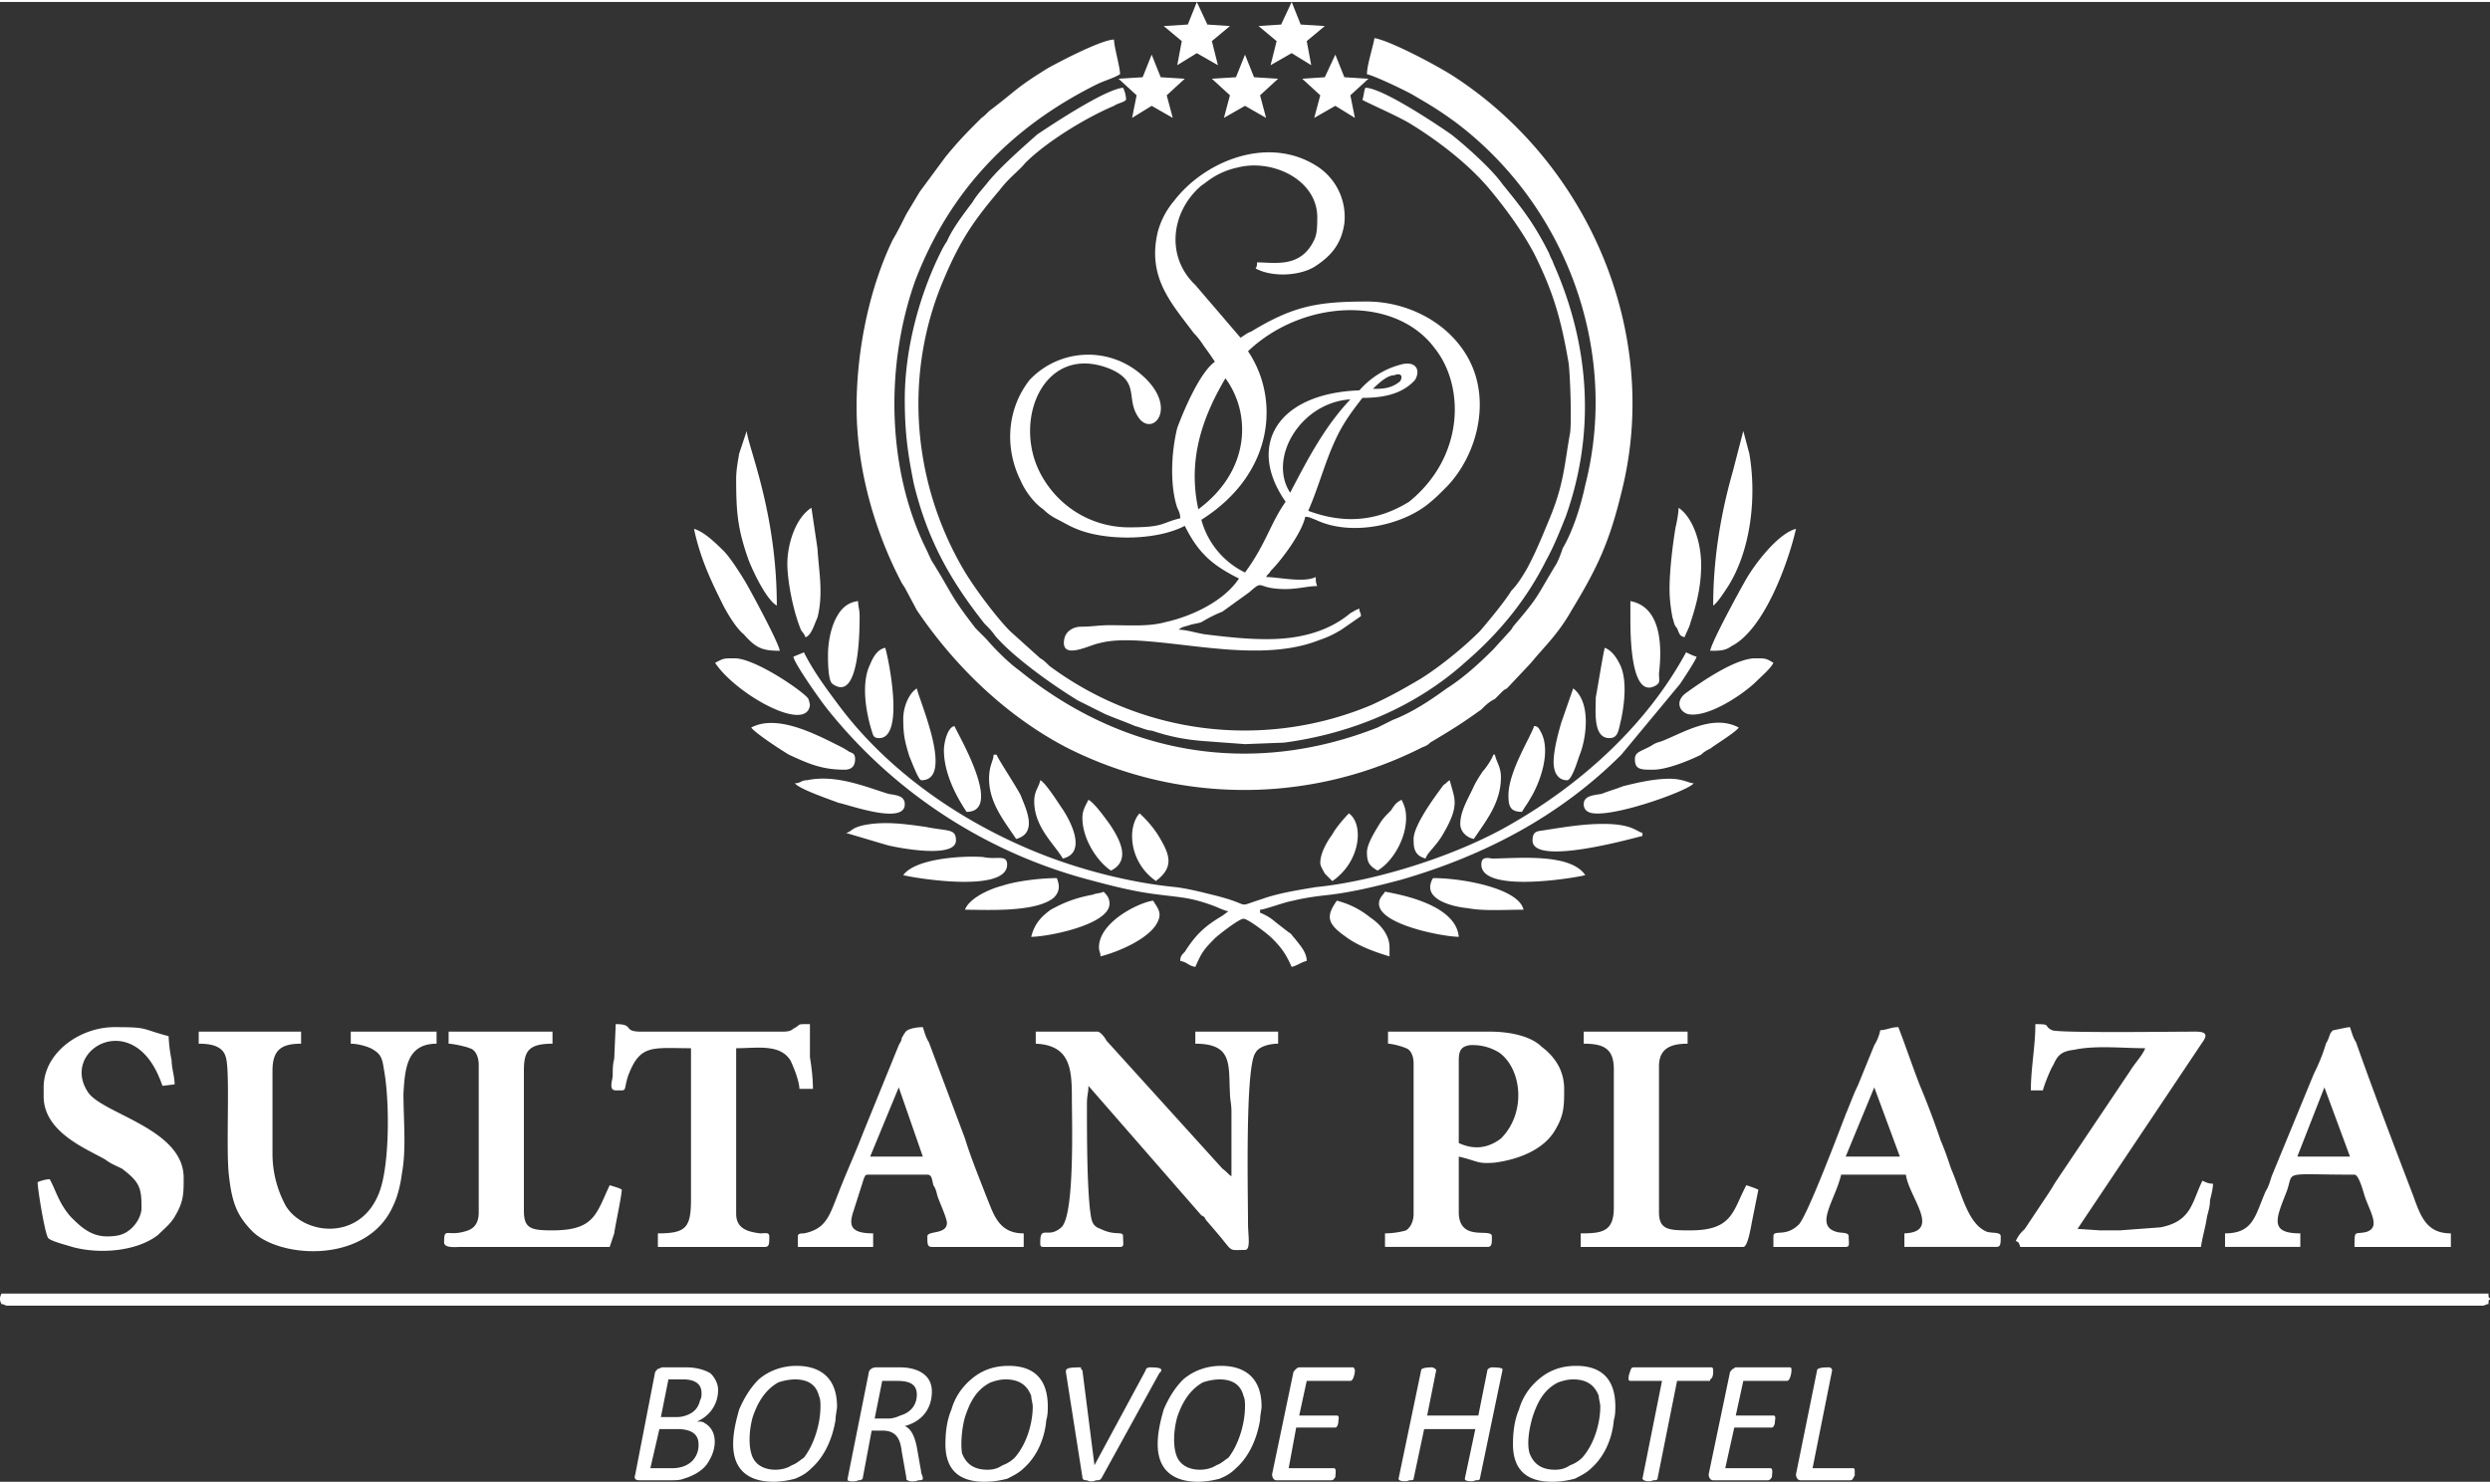 <svg xmlns="http://www.w3.org/2000/svg" xml:space="preserve" width="146" height="87" style="shape-rendering:geometricPrecision;text-rendering:geometricPrecision;image-rendering:optimizeQuality;fill-rule:evenodd;clip-rule:evenodd" viewBox="0 0 16.54 9.83"><rect x="0" y="0" width="16.54" height="9.83" fill="#333333" stroke="none"/><path d="M8.07 2.39c-.1.07-.21.33-.25.44-.04.16-.05.38 0 .53.01.02.02.04.02.07-.13.03-.1.06-.34.06-.26 0-.49-.15-.6-.38-.17-.36.05-.85.48-.67.2.09.09.2.19.33.1.12.27-.1-.02-.32a.536.536 0 0 0-.71.06c-.15.19-.17.45-.06.67.03.07.09.15.15.19.03.03.06.05.1.07.04.02.07.04.12.06.19.08.53.08.72-.02.09.18.18.26.36.35-.1.15-.31.25-.49.29-.11.03-.23.02-.37.02-.07 0-.12.01-.19.01-.05 0-.1.03-.11.08-.03.15.17.04.23.03.11-.03.25-.02.36-.01.34.03.77.12 1.1-.01.06-.02.1-.04.15-.07l.13-.09c0-.03-.01-.02-.01-.05-.03.01-.04.02-.06.03-.13.11-.3.16-.47.17-.16.01-.34-.01-.5-.03-.06-.01-.12-.03-.17-.03.02-.02.04-.02.07-.03.03-.01.05-.01.08-.02.05-.03.09-.05.14-.07l.18-.13c.1-.09.04-.02.24-.02.08 0 .15-.02.21-.02-.01-.02-.01-.04-.01-.06-.08.04-.25 0-.33 0 .01-.02.02-.02.03-.04.08-.08.21-.26.23-.36.03 0 .04.01.07.02.23.11.56.04.74-.1.05-.04.07-.06.11-.1.21-.2.32-.57.17-.86-.13-.25-.41-.39-.68-.39-.33 0-.49.03-.77.2-.03.01-.05.03-.07.04l-.3-.35c-.2-.19-.16-.49.04-.66.03-.02.04-.03.07-.05a.51.51 0 0 1 .17-.07c.23-.06.53.08.53.33 0 .05 0 .11-.02.15-.09.19-.26.15-.38.15 0 .01 0 .03-.01.04.11.06.29.05.39-.01.11-.07.18-.15.2-.29a.4.4 0 0 0-.2-.39c-.32-.19-.73-.02-.93.24a.53.53 0 0 0-.11.21c-.07.3.09.47.24.67.03.03.05.06.07.09.03.04.05.07.07.1zm-.11.98c-.07-.32.02-.6.18-.87.17.23.17.61-.18.87zm1.07-.79c-.55.02-.75.37-.49.74-.1.14-.13.28-.27.47a.55.55 0 0 1-.29-.35c.49-.31.52-.81.31-1.12.37-.35.98-.37 1.24-.02.2.25.2.72-.17 1.02-.21.13-.43.15-.67.06.07-.16.11-.32.18-.47.05-.11.11-.19.18-.28.15 0 .27-.03.35-.12.04-.07 0-.13-.1-.1-.11.03-.2.09-.27.17zm-.46.68c.12-.23.23-.44.4-.62-.33.02-.55.39-.4.62zm.55-.69c.06 0 .12 0 .18-.05.02-.03.01-.06-.04-.04-.04 0-.09.04-.14.09zM9.08.48c.05.01.26.11.31.14.12.07.17.1.28.18.73.55 1.09 1.51.86 2.41-.03.14-.08.3-.15.42-.01.03-.02.06-.04.1-.14.23-.11.21-.29.42-.01.02-.02.03-.03.04l-.1.11c-.1.1-.2.19-.31.26-.11.08-.23.16-.36.21l-.1.05c-.84.33-1.69.18-2.38-.38-.07-.05-.16-.14-.22-.21l-.07-.07c-.17-.22-.15-.22-.28-.43-.02-.03-.03-.06-.05-.1-.26-.53-.27-1.22-.07-1.78.23-.6.64-1.02 1.2-1.3.06-.03.11-.04.16-.07C7.44.43 7.4.3 7.4.25c-.08 0-.35.14-.44.19-.21.13-.2.14-.37.27-.03.02-.04.04-.07.06-.1.1-.15.15-.24.26l-.17.23-.09.15c-.03.06-.06.12-.09.17-.15.31-.24.72-.24 1.11 0 .43.13.84.29 1.15.01.02.01.02.03.05l.08.15c.25.37.59.7.99.91a2.61 2.61 0 0 0 2.37 0c.03-.01.04-.02.05-.03.15-.09.2-.12.34-.22.03-.03.05-.05.09-.07l.04-.04c.02-.02.02-.02.04-.03l.16-.17c.09-.11.18-.19.27-.35.17-.28.25-.45.33-.78.27-1.06-.22-2.19-1.12-2.77-.11-.07-.41-.23-.52-.25-.01.06-.05.18-.05.24zM.01 8.58C0 8.6 0 8.61 0 8.61v.01s0 .01.01.03c.02 0 .02.01.04.01h16.44c.02 0 .02-.01.04-.01 0-.02 0-.03.01-.03v-.01c-.01 0-.01-.01-.01-.03H.01zm6-5.94c0 .22.02.36.06.56.09.37.24.64.47.93.03.03.05.05.07.08.12.14.37.32.55.43l.18.09c.07.03.13.05.2.08.04.01.08.03.11.03.12.04.22.06.35.07l.27.02.26-.01c.45-.06.88-.24 1.21-.54.22-.19.4-.41.53-.67.05-.09.09-.19.13-.29.2-.56.16-1.14-.08-1.68-.01-.03-.02-.04-.03-.07-.1-.2-.18-.3-.31-.46-.07-.1-.25-.26-.34-.33-.1-.07-.46-.31-.57-.31-.01.02-.01.05-.02.08.01.01.24.11.32.16.18.11.39.27.53.44.1.12.21.27.29.42.13.26.18.44.23.73.01.08.02.37.01.46-.04.22-.04.34-.14.58-.05.12-.09.22-.15.33-.03.05-.06.1-.1.14-.05.08-.15.2-.21.27-.11.11-.27.24-.4.32-.12.07-.19.11-.32.17a2.175 2.175 0 0 1-2.14-.26c-.02-.02-.04-.04-.06-.05l-.2-.18c-.09-.09-.24-.29-.31-.41-.34-.58-.4-1.3-.13-1.93.11-.26.2-.39.37-.59.06-.08.13-.13.17-.18.14-.14.4-.3.59-.38.03-.02.06-.02.08-.04 0-.03-.01-.06-.02-.08-.12.01-.48.25-.57.31-.09.08-.25.22-.33.32-.04.05-.07.08-.1.13-.06.08-.13.17-.17.26-.02.03-.03.05-.04.07-.14.28-.24.64-.24.98zm3.21 4.28c.03 0 .1.02.12.03.03.01.05.05.05.1v1c0 .05-.02.09-.05.11-.03.01-.09.02-.14.02v.09h.68c.03 0 .03-.02.03-.07 0-.06-.21.04-.22-.15v-.38c.13.03.12.05.24.04.15-.02.31-.08.39-.2.07-.11.07-.17.07-.29 0-.13-.07-.22-.15-.28-.07-.07-.21-.1-.34-.1h-.68v.08zm.74.06a.332.332 0 0 0-.2-.05c-.05.01-.07.03-.07.1v.55c.11.05.2.03.28-.03.17-.17.14-.46-.01-.57zm-3.08-.06c.23.01.24.17.24.36 0 .15.02.78-.07.86-.09.08-.14-.02-.14.1 0 .02 0 .03.02.03h.51c.03 0 .02-.02.02-.07 0-.04-.05 0-.15-.05-.06-.02-.06-.06-.07-.13-.02-.19-.02-.5-.02-.7 0-.06.01-.07.01-.12l.75.86c.02.01.02.01.03.03l.06.07c.13.15.08.13.2.13.04 0 .02-.1.02-.17 0-.2-.02-1.05.05-1.14.02-.04.09-.06.15-.06v-.08h-.55v.08c.25 0 .22.14.23.33 0 .04.01.07.01.12v.43c-.02-.01-.02-.02-.06-.05l-.77-.85c-.01-.02-.04-.06-.06-.06h-.41v.08zm5.61-.09a.3.3 0 0 1-.04.1l-.11.27c-.03.06-.05.12-.08.19-.05.13-.25.66-.31.73-.09.09-.17.03-.17.08v.07h.48c.03 0 .02-.02.02-.07 0-.03-.05-.02-.08-.03-.15-.04-.01-.21.03-.38h.43c.02.15.24.38-.01.39v.09h.61c.03 0 .03-.02.03-.07 0-.03-.05-.02-.09-.03-.13-.05-.17-.26-.24-.42-.02-.06-.04-.12-.07-.19a5.58 5.58 0 0 0-.14-.37c-.05-.13-.09-.25-.14-.38-.05 0-.08.02-.12.02zm-.04.38.17.46h-.36l.19-.46zM5.3 8.2v.07h.5v-.09c-.16 0-.16-.06-.13-.15l.07-.22c.01-.01 0-.02.03-.02h.39c.03 0 .03.03.04.07.02.03.02.05.03.08.01.03.06.14.06.17 0 .08-.13.05-.13.09 0 .05 0 .07.03.07h.61v-.09c-.17 0-.2-.13-.25-.25-.05-.13-.1-.25-.14-.38l-.24-.64c-.02-.03-.03-.07-.04-.1-.04 0-.11.01-.12.04-.01.01-.01.02-.02.03 0 .02-.01.03-.02.05l-.24.59c-.05.13-.11.26-.16.39-.06.15-.08.24-.23.27-.02 0-.04 0-.04.02zm.67-.99.16.46h-.35l.19-.46zm8.81.97v.09h.5v-.09c-.21 0-.16-.1-.09-.28.05-.14-.04-.11.45-.11.03 0 .06.12.07.15.04.11.1.2.01.23-.08.02-.08-.02-.08.1h.64v-.09c-.16 0-.2-.11-.25-.25-.13-.34-.26-.68-.38-1.02-.02-.03-.03-.07-.04-.1-.02 0-.1.02-.11.02-.03.02-.02.04-.05.09-.02.07-.05.14-.08.2l-.28.68c-.01.03-.02.07-.04.1-.07.16-.08.28-.27.28zm.66-.97.17.46h-.35l.18-.46zm-1.95.02h.08c.01-.04.05-.14.07-.17.03-.07.06-.09.14-.1.14-.03.32-.01.47-.01-.02.05-.07.1-.1.15l-.49.73c-.02.03-.03.05-.05.08l-.16.24c-.03.03-.04.04-.06.08.02.01.02.01.03.04h1.2c.01-.07.03-.13.04-.2.01-.04.02-.07.02-.11.01-.04.02-.08.02-.11-.03 0-.05-.01-.07-.02-.07.14-.07.27-.28.31l-.27.02h-.13l-.15-.01.83-1.24c.06-.08-.03-.07-.09-.07-.12 0-.87.01-.91-.01-.06-.03 0-.04-.11-.04 0 .15-.03.29-.03.44zM1.32 6.92c.07 0 .16.01.18.09.03.09 0 .6.02.78.02.18.05.27.16.38.19.18.76.21.93-.17.03-.06.05-.14.06-.22.03-.16.01-.35.01-.53.01-.16.02-.33.22-.33v-.08h-.57v.08c.05 0 .12.02.15.04.05.03.06.06.07.13.04.21.04.67-.04.84-.13.3-.49.26-.61.07a.723.723 0 0 1-.09-.35V7.1c0-.14.06-.18.19-.18v-.08h-.68v.08zm2.77.31c.08 0 .05.01.08-.09.08-.22.16-.19.42-.19v1c0 .19-.03.23-.22.23v.09h.71c.03 0 .03-.02.03-.07 0-.03-.03-.02-.06-.02-.08-.01-.16-.03-.16-.13v-1.1c.14 0 .29-.03.36.08.02.04.06.14.06.19h.09c0-.07-.01-.15-.02-.21v-.22c-.1 0-.05 0-.11.03-.02.02-.05.02-.08.02h-.93c-.13 0-.04-.05-.17-.05l-.01.23c-.01.04-.01.07-.01.11 0 .03-.03.1.02.1zm-3.8-.02v.06c0 .24.29.35.41.42.04.03.07.04.11.06.12.09.13.13.13.26 0 .05-.03.1-.06.13-.05.05-.1.06-.17.06-.11 0-.18-.07-.24-.13-.08-.09-.1-.18-.14-.25-.02 0-.06.01-.08.02 0 .05.05.35.07.37.01.02.13.05.16.06.18.05.43.03.57-.08.04-.04.08-.07.11-.12.06-.1.06-.15.06-.26 0-.32-.52-.42-.63-.56-.2-.28.28-.57.47-.1.01.02.01.03.02.05l.08-.01c0-.05-.02-.11-.02-.16a.997.997 0 0 1-.02-.16c-.19-.05-.13-.06-.36-.06-.23 0-.47.17-.47.4zm2.69-.29c.03 0 .12.02.14.03.04.01.06.06.06.11v.98c0 .06-.02.1-.07.12-.14.05-.16-.03-.16.08 0 .04.08.03.11.03h.99l.03-.09c.01-.07.05-.25.05-.29-.01-.01-.05-.02-.08-.03-.09.19-.1.3-.38.3-.14 0-.19-.01-.19-.13V7.1c0-.13.03-.18.19-.18v-.08h-.69v.08zm7.54 0c.13 0 .2.03.2.17v.92c0 .16-.08.17-.22.17v.09h1.08c.03 0 .05-.13.06-.18l.04-.2c-.02-.01-.05-.02-.08-.03-.09.17-.09.3-.37.3-.14 0-.21 0-.21-.12v-.97c0-.12.08-.15.19-.15v-.08h-.69v.08zM5.27 4.35c.01.05.18.29.22.34a3.31 3.31 0 0 0 1.74 1.14c.15.04.3.08.47.1.16.02.21.02.35.07.03.01.09.04.11.04l-.04.03c-.12.07-.18.13-.25.24-.02.02-.03.03-.03.06.05.01.05.03.1.04.04-.09.05-.11.13-.19.02-.02.16-.13.19-.13s.16.1.19.13c.06.06.09.1.13.19.04-.01.06-.03.1-.04 0-.06-.05-.11-.08-.15-.02-.02-.02-.03-.04-.04l-.09-.07a.333.333 0 0 0-.1-.06v-.02c.03 0 .16-.05.22-.06.08-.02.16-.03.25-.04.16-.02.32-.06.47-.1.55-.16 1.05-.42 1.46-.83l.39-.47c.02-.03.1-.15.11-.18-.03-.01-.05-.02-.07-.03-.26.48-.69.87-1.16 1.14-.36.21-.9.38-1.3.42-.12.02-.25.04-.36.08-.19.06-.04.04-.33-.03-.08-.02-.16-.04-.24-.05-.31-.03-.65-.12-.92-.23-.52-.21-1-.55-1.32-.98-.09-.12-.17-.23-.23-.35-.02.01-.05.02-.07.03zm6.11-.34c.03-.02.08-.1.1-.13.15-.24.19-.59.14-.88l-.04-.15-.07.27c-.08.28-.13.58-.13.89zm-.02.3c.06 0 .1 0 .14-.03.22-.11.38-.56.43-.78-.12.03-.28.24-.34.35-.04.07-.22.4-.23.46zm-.27-.41c0 .07.01.14.02.19.01.03.01.05.03.07.02.05.02.05.05.06.01-.03.03-.06.04-.1.04-.12.07-.24.07-.38 0-.16-.06-.32-.15-.38 0 .03-.01.09-.02.13-.02.12-.04.29-.04.41zm.69.49c-.05-.03-.05-.03-.12-.03-.13 0-.35.15-.46.23-.07.05-.05.12.01.14.13.03.37-.13.46-.22.03-.03.09-.08.11-.12zm-.92.64c0 .07.04.07.12.07.1 0 .26-.07.32-.1.02-.02.04-.03.06-.04.04-.03.17-.11.19-.14-.17-.09-.36.03-.51.09-.03.01-.04.01-.07.03-.07.04-.11.04-.11.09zm-.68.54c0 .18.72-.03.73-.03v-.02c-.04-.01-.07-.06-.26-.06-.13 0-.25.02-.38.04-.05.01-.09 0-.09.07zm.34-.24c0 .02.01.04.03.05.11.06.67-.14.7-.19-.03 0-.07-.03-.16-.03-.11 0-.23.03-.31.05-.05.02-.09.03-.14.05-.05.01-.12.01-.12.07zm.31-1.24c0 .11 0 .55.17.45.03-.02.02-.03.02-.08.02-.17.02-.44-.19-.48v.11zm-.99 1.64c0 .2.67.08.69.07-.1-.15-.46-.11-.62-.11-.05-.01-.07 0-.07.04zm.85-.84c.06 0 .06-.05.08-.13.02-.1.04-.26-.01-.36-.02-.04-.05-.09-.1-.11-.01.03-.05.28-.06.33 0 .09-.02.27.09.27zm-1.19.99c0 .09.15.13.25.14.11.02.24.01.37.01-.03-.14-.4-.21-.6-.21-.01.01-.02.04-.02.06zm.82-.83c0 .07.03.12.09.12.03 0 .07-.13.08-.16.05-.12.08-.36-.04-.45l-.08.23c-.02.07-.05.18-.05.26zm-1.16.94c0 .14.43.22.53.22-.02-.23-.45-.29-.49-.3-.01.02-.04.04-.04.08zm.86-.72c0 .07.01.11.09.11.01-.02.04-.06.05-.08.07-.11.15-.33.07-.46-.01-.02-.02-.03-.04-.03-.02.07-.17.3-.17.46zm-.79 1.07v-.06c0-.09-.07-.16-.13-.2a.57.57 0 0 0-.22-.11c-.07.1-.07.15.06.24.08.06.19.1.29.13zm.47-.88c0 .05.04.09.09.1.08-.12.18-.24.18-.41 0-.07-.03-.1-.04-.15h-.01c-.01.03-.05.09-.07.11-.02.03-.04.06-.06.1-.03.07-.09.16-.09.25zm-.31.1c0 .05 0 .11.08.13.01-.04.07-.08.12-.17.11-.19.07-.23.04-.35-.02.01-.02.02-.04.03-.06.08-.2.27-.2.36zm-.31.09c0 .07.02.09.07.12.09-.05.19-.2.19-.35 0-.05-.01-.08-.03-.12-.04.02-.05.04-.07.07-.03.03-.05.05-.07.08-.03.05-.09.14-.09.2zm-.31.07c0 .02.02.05.03.07l.02.02.03.03c.19-.13.21-.38.11-.45-.03.03-.09.1-.11.14-.03.04-.08.12-.08.19zM4.89 3.17c0 .22.01.33.08.53.03.08.12.27.19.31 0-.62-.19-1.05-.2-1.16L4.91 3c-.01.06-.02.11-.02.17zm.29 1.14c-.01-.06-.2-.41-.23-.46-.03-.05-.1-.16-.14-.2-.05-.05-.13-.13-.2-.15.04.19.11.34.19.5.03.06.09.16.14.2.08.09.12.11.24.11zm.05-.58c0 .12.04.32.09.44.01.02.02.02.03.05.04-.01.06-.09.08-.13.04-.16.01-.3 0-.46l-.04-.27c-.11.07-.16.25-.16.37zm-.48.66c.14.21.61.47.63.28 0-.01-.01-.04-.01-.04-.02-.04-.35-.27-.49-.27-.08 0-.07 0-.13.03zm.24.43c.03.04.2.15.25.18.13.06.22.1.37.1.06 0 .07-.04.07-.07 0-.04-.02-.04-.04-.05-.03-.02-.05-.03-.07-.04-.16-.08-.41-.21-.58-.12zm.29.37c.03.04.24.11.29.13.06.01.44.15.44.01 0-.06-.06-.06-.11-.07-.16-.05-.35-.13-.54-.09-.04 0-.04.02-.08.02zm.22-.85c0 .04 0 .17.03.19.18.13.18-.36.18-.45 0-.05-.01-.06-.01-.1-.08.01-.12.06-.15.12s-.05.15-.05.24zM6 5.8c.02.01.69.13.69-.07 0-.07-.07-.03-.16-.05-.14-.01-.45.01-.53.12zm-.38-.28.27.08c.03.01.46.1.46-.03 0-.08-.05-.06-.2-.09-.14-.02-.28-.04-.42-.01-.08.02-.07.04-.11.05zm.22-.63c.18 0 .05-.58.04-.6-.05.01-.08.06-.1.11-.06.12-.03.31.01.44.01.03.01.05.05.05zm.57 1.14c.14 0 .47.02.59-.08.04-.04.04-.08.02-.13-.11 0-.27.02-.36.05-.08.02-.22.08-.25.16zM6 4.76c0 .11.01.15.04.25.01.02.06.16.08.16.22 0-.01-.52-.03-.61-.05.03-.09.12-.09.2zm.85 1.45c.11 0 .52-.08.52-.22 0-.04-.02-.06-.04-.08-.01.01-.05.01-.07.02-.11.02-.19.05-.28.1-.07.05-.11.1-.13.18zm-.58-1.24c0 .2.14.39.15.41.25 0-.06-.52-.08-.57-.05.01-.07.12-.07.16zM7.3 6.28c0 .03.01.03.01.06.12-.03.33-.12.38-.23.03-.06 0-.09-.03-.14-.09.01-.36.14-.36.31zm-.73-1.12c0 .16.1.28.18.4.15-.04.06-.21.03-.29-.03-.06-.15-.24-.16-.27H6.6c0 .04-.03.07-.03.16zm.3.15c0 .17.13.28.19.38.17-.04.04-.27-.01-.34-.02-.03-.11-.17-.14-.18-.01.05-.04.07-.04.14zm.32.11c0 .15.11.3.19.35.14-.07.05-.22-.01-.31-.03-.04-.1-.14-.14-.16-.02.04-.04.07-.04.12zm.33.12c0 .13.07.24.16.3.01-.01 0-.01.01-.01.11-.09.08-.17 0-.3a.747.747 0 0 0-.12-.14c-.03.03-.05.09-.05.15zM4.77 9.22c0 .09-.05.17-.14.21.02 0 .04 0 .05.01.09.05.08.17.03.25-.03.06-.1.1-.17.12-.02.01-.06.01-.09.01h-.2c-.03 0-.04-.01-.03-.04l.13-.67c0-.01.01-.02.02-.03.01 0 .02-.01.03-.01h.16c.05 0 .11.01.16.04.03.03.05.07.05.11zm-.11.02c0-.07-.06-.09-.12-.09h-.1l-.05.25h.11c.03 0 .06-.01.08-.02.04-.02.06-.05.07-.09.01-.02.01-.03.01-.05zm-.02.34c0-.08-.07-.1-.14-.1h-.12l-.06.26h.14c.05 0 .1-.01.14-.05a.15.15 0 0 0 .04-.11zm.92-.25c0 .02-.01.06-.01.09-.02.12-.07.24-.16.32-.03.03-.06.05-.11.07a.59.59 0 0 1-.14.02c-.17 0-.27-.08-.27-.25 0-.08.02-.16.04-.23.03-.07.07-.14.13-.2.07-.06.16-.09.25-.09.17 0 .27.09.27.27zm-.11 0c0-.02 0-.05-.01-.07-.02-.08-.08-.11-.16-.11a.36.36 0 0 0-.11.02c-.09.05-.14.14-.17.23-.02.07-.03.17-.01.24.02.08.09.11.16.11.04 0 .08-.01.11-.03.03-.01.05-.03.08-.05.07-.09.11-.23.11-.34zm.74-.1c0 .12-.07.2-.18.23.05.02.07.09.08.14l.03.17c0 .01.01.02.01.04 0 .01-.02.01-.03.01-.02.01-.06.01-.07 0-.01 0-.01-.01-.01-.02l-.03-.17c-.01-.09-.04-.14-.13-.14h-.07l-.06.32c-.01.01-.02.01-.03.01-.01.01-.06.01-.07 0v-.01l.14-.7c0-.02.02-.04.05-.04h.16c.1 0 .21.04.21.16zm-.1.02c0-.08-.07-.09-.13-.09h-.1l-.05.25h.09c.03 0 .06-.01.08-.02.07-.02.11-.07.11-.14zm.87.08c0 .02 0 .06-.01.09-.01.12-.06.24-.15.32-.03.03-.07.05-.11.07-.04.01-.09.02-.15.02-.17 0-.26-.08-.26-.25 0-.08.01-.16.04-.23.02-.07.06-.14.13-.2s.15-.09.25-.09c.17 0 .26.09.26.27zm-.1 0c0-.02-.01-.05-.01-.07-.03-.08-.09-.11-.17-.11-.04 0-.07.01-.1.02-.1.05-.14.14-.17.23-.02.07-.03.17-.02.24.03.08.09.11.17.11.04 0 .07-.01.1-.03.03-.01.06-.03.08-.05.08-.09.12-.23.12-.34zm.46.47c-.01.02-.02.02-.04.02-.02.01-.04.01-.06 0-.01 0-.03 0-.03-.02l-.11-.7s0-.02.01-.02c.01-.01.07-.01.09-.01 0 .01 0 .01.01.02l.08.63.34-.63c0-.01.01-.02.03-.02.01 0 .06 0 .07.01.01.01 0 .02-.01.03l-.38.69zm1.06-.47c0 .02-.01.06-.01.09-.02.12-.07.24-.16.32-.03.03-.06.05-.11.07a.59.59 0 0 1-.14.02c-.17 0-.27-.08-.27-.25 0-.08.02-.16.04-.23.03-.07.07-.14.13-.2.07-.06.16-.09.25-.09.17 0 .27.09.27.27zm-.11 0c0-.02 0-.05-.01-.07-.02-.08-.08-.11-.16-.11a.36.36 0 0 0-.11.02c-.09.05-.14.14-.17.23-.02.07-.03.17-.01.24.02.08.09.11.16.11.04 0 .08-.01.11-.03.03-.01.05-.03.08-.05.07-.09.11-.23.11-.34zM9 9.09c0 .02-.01.07-.03.07h-.29l-.05.23h.25c.02 0 .01.03.01.04 0 .02-.01.04-.02.04h-.26l-.05.27h.3c.02 0 .01.04.01.06-.01.01-.01.02-.03.02h-.36c-.02 0-.03-.02-.03-.04l.14-.67c0-.01.01-.02.02-.03 0 0 .01-.01.02-.01h.36s.01.01.01.02zm.83.72c0 .01-.02.01-.03.01-.01.01-.07.01-.07-.01l.07-.33h-.34l-.07.33c0 .01-.01.01-.03.01-.01.01-.07.01-.07-.01l.15-.72c0-.02.06-.02.07-.02.01 0 .03.01.03.02l-.06.3h.34l.06-.3c0-.01.02-.02.03-.02.01 0 .06 0 .07.01v.01l-.15.72zm.9-.48c0 .02 0 .06-.01.09-.01.12-.06.24-.15.32-.03.03-.07.05-.11.07-.04.01-.09.02-.15.02-.17 0-.26-.08-.26-.25 0-.08.01-.16.04-.23.02-.07.06-.14.13-.2s.15-.09.25-.09c.17 0 .26.09.26.27zm-.1 0c0-.02-.01-.05-.01-.07-.03-.08-.09-.11-.17-.11-.04 0-.07.01-.1.02-.1.05-.14.14-.17.23-.02.07-.04.17-.02.24.03.08.09.11.17.11.04 0 .07-.01.1-.03.03-.01.06-.03.08-.05.08-.09.12-.23.12-.34zm.75-.24c0 .02 0 .05-.02.06 0 .01 0 .01-.01.01h-.21l-.13.65c0 .01-.02.01-.03.01-.01.01-.06.01-.07-.01l.13-.65h-.21c-.02 0-.01-.03-.01-.04.01-.02.01-.05.03-.05h.52c.01 0 .01.02.01.02zm.52 0c0 .02-.01.07-.03.07h-.29l-.05.23h.25c.02 0 .01.03.01.04 0 .02-.01.04-.02.04h-.25l-.06.27h.3c.02 0 .01.04.01.06-.01.01-.01.02-.03.02h-.36c-.02 0-.03-.02-.03-.04l.14-.67c0-.01.01-.02.02-.03.01 0 .01-.01.02-.01h.36c.01 0 .01.01.01.02zm.42.67v.03c-.01.01-.01.03-.03.03h-.33c-.02 0-.03-.02-.03-.04l.14-.69c0-.02.06-.02.08-.02.01 0 .02.01.02.02l-.13.65h.27c.01 0 .01.01.01.02zM7.95 0l.07.15.15.01-.12.1.04.16-.14-.08-.13.08.03-.16-.12-.1.16-.01.06-.15zm.63 0 .06.15.16.01-.12.1.03.16-.13-.08-.14.08.04-.16-.12-.1.15-.01.07-.15zm-.93.35.06.15.16.01-.12.11.04.15-.14-.08-.13.08.03-.15-.12-.11.16-.01.06-.15zm.62 0 .06.15.16.01-.12.11.04.15-.14-.08-.14.08.04-.15-.12-.11.16-.01.06-.15zm.6 0 .06.15.16.01-.12.11.03.15-.13-.08-.14.08.04-.15-.12-.11L8.8.5l.07-.15z" style="fill:#ffffff"/></svg>